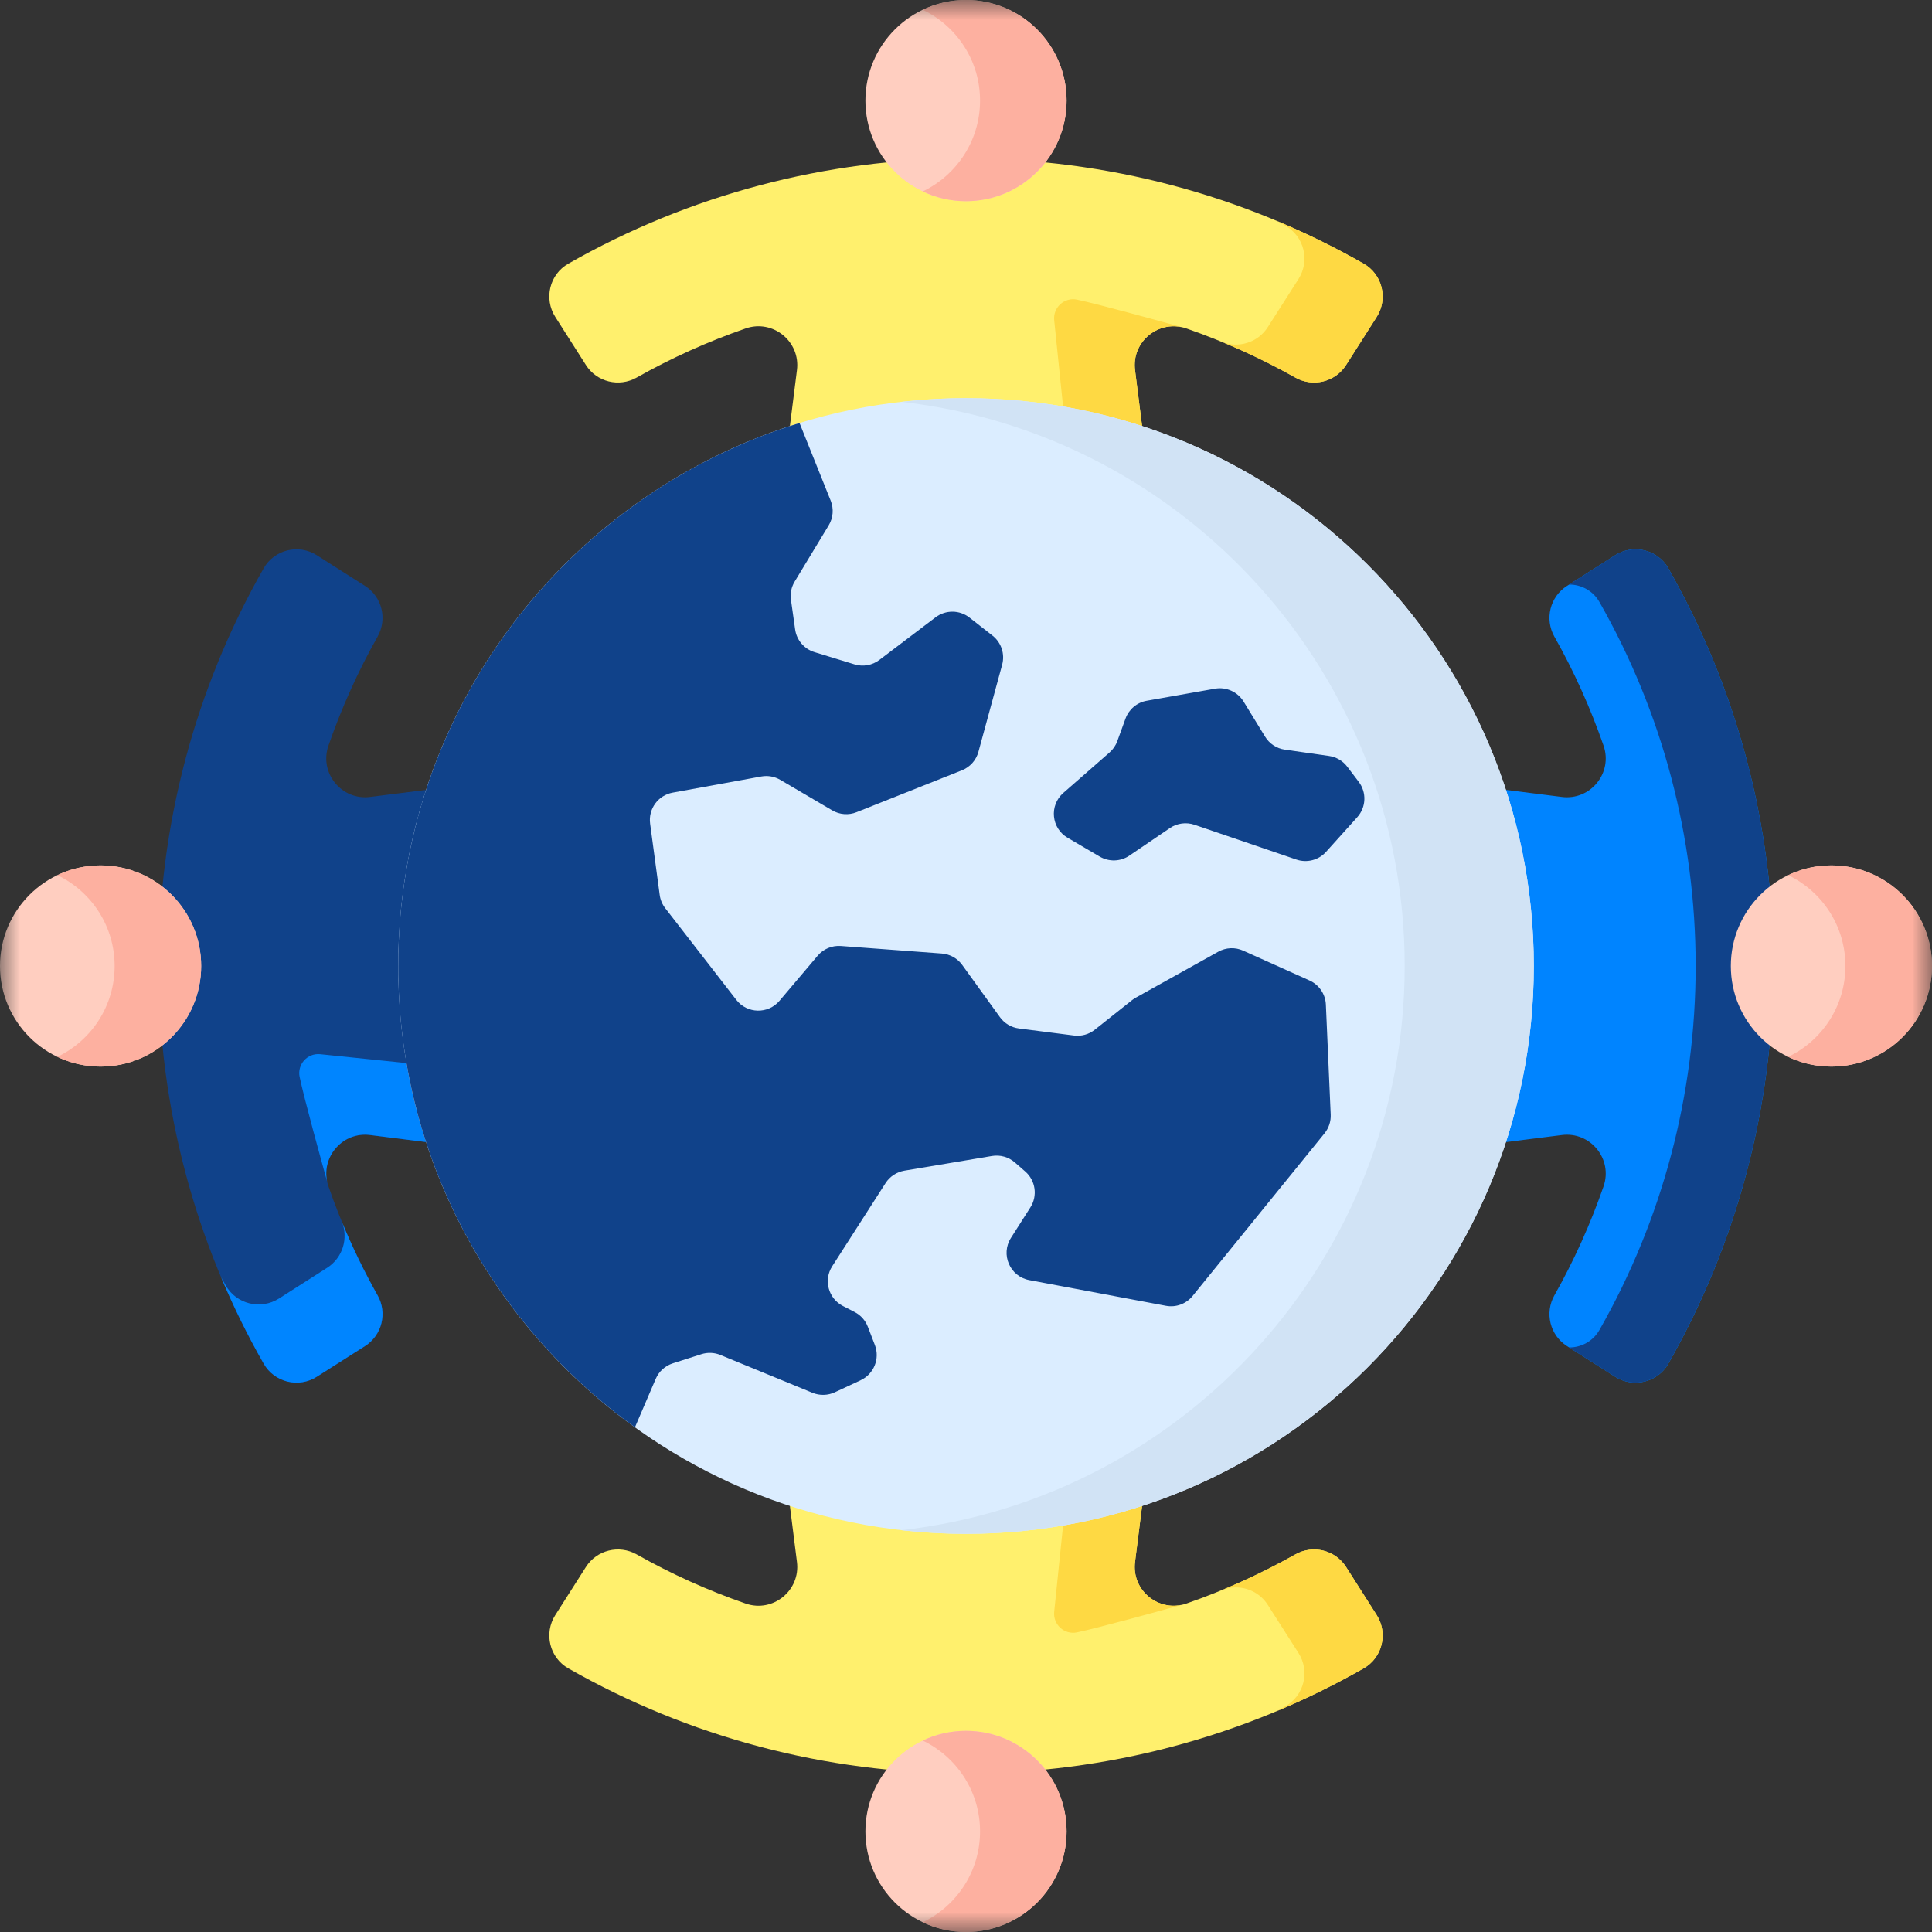 <svg width="48" height="48" viewBox="0 0 48 48" fill="none" xmlns="http://www.w3.org/2000/svg">
<rect x="0" y="0" width="48" height="48" fill="#333333" stroke="none"/>
<g clip-path="url(#clip0_2218_35749)">
<mask id="mask0_2218_35749" style="mask-type:luminance" maskUnits="userSpaceOnUse" x="0" y="0" width="48" height="48">
<path d="M0 3.8147e-06H48V48H0V3.8147e-06Z" fill="white"/>
</mask>
<g mask="url(#mask0_2218_35749)">
<path d="M34.204 7.874C34.492 7.421 34.346 6.816 33.88 6.551C30.877 4.839 27.481 3.939 24 3.939C20.518 3.939 17.123 4.839 14.12 6.551C13.653 6.816 13.507 7.421 13.796 7.874L14.557 9.069C14.826 9.492 15.38 9.628 15.817 9.381C16.684 8.892 17.591 8.484 18.526 8.16C19.202 7.926 19.89 8.484 19.8 9.195L19.459 11.9H28.541L28.2 9.195C28.11 8.484 28.797 7.926 29.474 8.16C30.409 8.484 31.315 8.892 32.183 9.381C32.62 9.628 33.173 9.492 33.443 9.069L34.204 7.874Z" fill="#FFF06D"/>
<path d="M34.204 7.874L33.443 9.069C33.173 9.492 32.62 9.628 32.184 9.382C31.59 9.048 30.978 8.751 30.352 8.493C30.767 8.661 31.252 8.514 31.499 8.126L32.261 6.932C32.549 6.478 32.403 5.874 31.936 5.608C31.868 5.569 31.798 5.53 31.728 5.491C32.464 5.8 33.183 6.153 33.879 6.551C34.347 6.817 34.493 7.421 34.204 7.874Z" fill="#FED943"/>
<path d="M28.199 9.194L28.54 11.899H26.597L26.191 7.955C26.159 7.639 26.443 7.381 26.755 7.444C27.274 7.552 28.909 8.003 29.358 8.128C28.721 7.99 28.114 8.525 28.199 9.194Z" fill="#FED943"/>
<path d="M26.499 2.499C26.499 3.879 25.38 4.998 24 4.998C22.62 4.998 21.501 3.879 21.501 2.499C21.501 1.119 22.62 -7.9155e-05 24 -7.9155e-05C25.38 -7.9155e-05 26.499 1.119 26.499 2.499Z" fill="#FFCEC0"/>
<path d="M26.499 2.499C26.499 3.879 25.38 4.999 24 4.999C23.615 4.999 23.25 4.912 22.925 4.756C23.767 4.353 24.349 3.494 24.349 2.499C24.349 1.504 23.767 0.645 22.925 0.243C23.25 0.087 23.615 0 24 0C25.38 0 26.499 1.119 26.499 2.499Z" fill="#FDB0A0"/>
<path d="M34.204 40.126C34.492 40.579 34.346 41.184 33.88 41.45C30.877 43.161 27.481 44.06 24 44.06C20.518 44.06 17.123 43.161 14.12 41.45C13.653 41.184 13.507 40.579 13.796 40.126L14.557 38.931C14.826 38.508 15.38 38.372 15.817 38.618C16.684 39.108 17.591 39.516 18.526 39.84C19.202 40.074 19.89 39.516 19.8 38.806L19.459 36.1H28.541L28.2 38.806C28.11 39.516 28.797 40.074 29.474 39.84C30.409 39.516 31.315 39.108 32.183 38.618C32.62 38.372 33.173 38.508 33.443 38.931L34.204 40.126Z" fill="#FFF06D"/>
<path d="M34.204 40.126L33.443 38.931C33.173 38.508 32.62 38.372 32.184 38.618C31.59 38.952 30.978 39.249 30.352 39.507C30.767 39.339 31.252 39.486 31.499 39.874L32.261 41.068C32.549 41.522 32.403 42.126 31.936 42.392C31.868 42.431 31.798 42.47 31.728 42.509C32.464 42.2 33.183 41.847 33.879 41.449C34.347 41.183 34.493 40.579 34.204 40.126Z" fill="#FED943"/>
<path d="M29.358 39.872C28.909 39.997 27.274 40.448 26.754 40.556C26.443 40.619 26.159 40.361 26.191 40.045L26.597 36.1H28.54L28.199 38.806C28.114 39.475 28.721 40.01 29.358 39.872Z" fill="#FED943"/>
<path d="M26.499 45.501C26.499 44.121 25.38 43.002 24 43.002C22.62 43.002 21.501 44.121 21.501 45.501C21.501 46.881 22.62 48 24 48C25.38 48 26.499 46.881 26.499 45.501Z" fill="#FFCEC0"/>
<path d="M26.499 45.501C26.499 44.121 25.38 43.002 24 43.002C23.615 43.002 23.25 43.088 22.925 43.244C23.767 43.647 24.349 44.506 24.349 45.501C24.349 46.496 23.767 47.355 22.925 47.758C23.25 47.913 23.615 48 24 48C25.38 48 26.499 46.881 26.499 45.501Z" fill="#FDB0A0"/>
<path d="M40.126 34.204C40.579 34.492 41.184 34.346 41.449 33.88C43.16 30.877 44.06 27.481 44.06 24C44.06 20.518 43.16 17.123 41.449 14.12C41.184 13.653 40.579 13.507 40.126 13.796L38.931 14.557C38.508 14.826 38.372 15.38 38.618 15.817C39.108 16.684 39.515 17.591 39.84 18.526C40.074 19.202 39.516 19.89 38.805 19.8L36.1 19.459V28.541L38.805 28.2C39.516 28.11 40.074 28.797 39.84 29.474C39.515 30.409 39.108 31.315 38.618 32.183C38.372 32.62 38.508 33.173 38.931 33.443L40.126 34.204Z" fill="#0084FF"/>
<path d="M44.06 24C44.06 27.481 43.161 30.877 41.449 33.879C41.183 34.346 40.579 34.492 40.126 34.204L38.984 33.477C39.284 33.479 39.578 33.324 39.737 33.044C41.304 30.295 42.128 27.187 42.128 24C42.128 20.813 41.304 17.705 39.737 14.956C39.578 14.676 39.284 14.521 38.984 14.523L40.126 13.795C40.579 13.507 41.183 13.653 41.449 14.12C43.161 17.123 44.06 20.519 44.06 24Z" fill="#10428A"/>
<path d="M48 24C48 25.38 46.881 26.499 45.501 26.499C44.121 26.499 43.002 25.38 43.002 24C43.002 22.619 44.121 21.501 45.501 21.501C46.881 21.501 48 22.619 48 24Z" fill="#FFCEC0"/>
<path d="M48 24C48 25.38 46.881 26.499 45.501 26.499C45.116 26.499 44.751 26.413 44.426 26.257C45.268 25.854 45.849 24.995 45.849 24C45.849 23.005 45.268 22.146 44.426 21.743C44.751 21.587 45.116 21.501 45.501 21.501C46.881 21.501 48 22.62 48 24Z" fill="#FDB0A0"/>
<path d="M7.874 34.204C7.421 34.492 6.816 34.346 6.55 33.88C4.839 30.877 3.939 27.481 3.939 24C3.939 20.518 4.839 17.123 6.55 14.12C6.816 13.653 7.421 13.507 7.874 13.796L9.069 14.557C9.492 14.826 9.628 15.38 9.381 15.817C8.892 16.684 8.484 17.591 8.16 18.526C7.926 19.202 8.484 19.89 9.195 19.8L11.9 19.459V28.541L9.195 28.2C8.484 28.11 7.926 28.797 8.16 29.474C8.484 30.409 8.892 31.315 9.381 32.183C9.628 32.62 9.492 33.173 9.069 33.443L7.874 34.204Z" fill="#10428A"/>
<path d="M7.874 34.203L9.069 33.443C9.492 33.173 9.628 32.62 9.382 32.183C9.048 31.59 8.751 30.978 8.493 30.352C8.661 30.767 8.514 31.252 8.126 31.499L6.932 32.261C6.478 32.549 5.874 32.403 5.608 31.936C5.569 31.868 5.53 31.798 5.491 31.728C5.799 32.464 6.153 33.183 6.551 33.879C6.817 34.347 7.421 34.493 7.874 34.203Z" fill="#0085FF"/>
<path d="M11.899 26.597V28.54L9.194 28.199C8.525 28.114 7.99 28.721 8.128 29.358C8.003 28.909 7.551 27.274 7.444 26.755C7.381 26.444 7.638 26.159 7.955 26.191L11.899 26.597Z" fill="#0085FF"/>
<path d="M4.998 24C4.998 22.62 3.879 21.501 2.499 21.501C1.119 21.501 0 22.62 0 24C0 25.38 1.119 26.499 2.499 26.499C3.879 26.499 4.998 25.38 4.998 24Z" fill="#FFCEC0"/>
<path d="M4.998 24C4.998 22.62 3.879 21.501 2.499 21.501C2.114 21.501 1.75 21.587 1.425 21.743C2.267 22.146 2.848 23.005 2.848 24C2.848 24.995 2.267 25.854 1.425 26.257C1.75 26.412 2.114 26.499 2.499 26.499C3.879 26.499 4.998 25.38 4.998 24Z" fill="#FDB0A0"/>
<path d="M38.107 24C38.107 31.791 31.791 38.107 24 38.107C16.209 38.107 9.893 31.791 9.893 24C9.893 16.209 16.209 9.893 24 9.893C31.791 9.893 38.107 16.209 38.107 24Z" fill="#DBEDFF"/>
<path d="M38.107 24C38.107 31.791 31.791 38.107 24 38.107C23.457 38.107 22.922 38.076 22.396 38.017C29.431 37.221 34.899 31.249 34.899 24C34.899 16.752 29.431 10.78 22.396 9.984C22.922 9.924 23.457 9.893 24 9.893C31.791 9.893 38.107 16.209 38.107 24Z" fill="#D1E3F5"/>
<path d="M32.908 28.157L29.63 32.198C29.47 32.395 29.216 32.489 28.967 32.442L25.571 31.804C25.091 31.714 24.854 31.167 25.117 30.755L25.6 29.997C25.783 29.709 25.729 29.33 25.472 29.106L25.214 28.881C25.059 28.745 24.85 28.686 24.646 28.72L22.469 29.085C22.277 29.118 22.107 29.23 22.002 29.393L20.676 31.46C20.456 31.802 20.579 32.259 20.94 32.446L21.233 32.597C21.384 32.675 21.5 32.805 21.561 32.963L21.736 33.417C21.866 33.756 21.712 34.137 21.384 34.291L20.741 34.591C20.566 34.672 20.365 34.677 20.186 34.604L17.898 33.664C17.748 33.602 17.58 33.595 17.425 33.645L16.715 33.872C16.524 33.934 16.369 34.074 16.291 34.258L15.775 35.461C12.213 32.901 9.893 28.721 9.893 24C9.893 17.648 14.091 12.277 19.864 10.509L20.638 12.438C20.719 12.639 20.701 12.867 20.588 13.053L19.744 14.448C19.661 14.584 19.628 14.745 19.651 14.902L19.755 15.639C19.792 15.904 19.98 16.124 20.236 16.202L21.229 16.506C21.441 16.571 21.671 16.53 21.848 16.396L23.244 15.337C23.494 15.148 23.84 15.15 24.087 15.344L24.658 15.791C24.877 15.962 24.971 16.248 24.898 16.516L24.309 18.678C24.252 18.888 24.1 19.058 23.898 19.138L21.28 20.179C21.083 20.258 20.859 20.241 20.676 20.133L19.387 19.376C19.244 19.292 19.076 19.262 18.913 19.292L16.712 19.693C16.349 19.759 16.103 20.099 16.152 20.464L16.39 22.235C16.406 22.356 16.454 22.47 16.529 22.566L18.294 24.842C18.563 25.188 19.082 25.199 19.366 24.865L20.314 23.745C20.457 23.576 20.672 23.486 20.892 23.503L23.398 23.69C23.601 23.705 23.787 23.809 23.906 23.974L24.844 25.272C24.955 25.426 25.126 25.528 25.315 25.552L26.681 25.727C26.866 25.751 27.052 25.7 27.198 25.584L28.126 24.848C28.155 24.825 28.186 24.805 28.219 24.786L30.268 23.645C30.459 23.539 30.688 23.529 30.887 23.619L32.535 24.36C32.773 24.467 32.93 24.699 32.941 24.959L33.061 27.691C33.069 27.86 33.014 28.025 32.908 28.157Z" fill="#10428A"/>
<path d="M27.759 18.413L27.963 17.853C28.047 17.622 28.248 17.452 28.491 17.41L30.187 17.11C30.467 17.061 30.747 17.188 30.896 17.429L31.431 18.302C31.538 18.478 31.718 18.596 31.922 18.625L33.02 18.782C33.2 18.808 33.363 18.903 33.473 19.049L33.758 19.425C33.958 19.689 33.942 20.057 33.721 20.303L32.945 21.165C32.761 21.37 32.471 21.445 32.209 21.356L29.676 20.491C29.47 20.421 29.244 20.452 29.065 20.574L28.059 21.258C27.839 21.408 27.552 21.417 27.322 21.282L26.524 20.814C26.117 20.576 26.064 20.01 26.418 19.7L27.565 18.696C27.653 18.619 27.72 18.522 27.759 18.413Z" fill="#10428A"/>
</g>
</g>
<defs>
<clipPath id="clip0_2218_35749">
<rect width="48" height="48" fill="white"/>
</clipPath>
</defs>
</svg>
